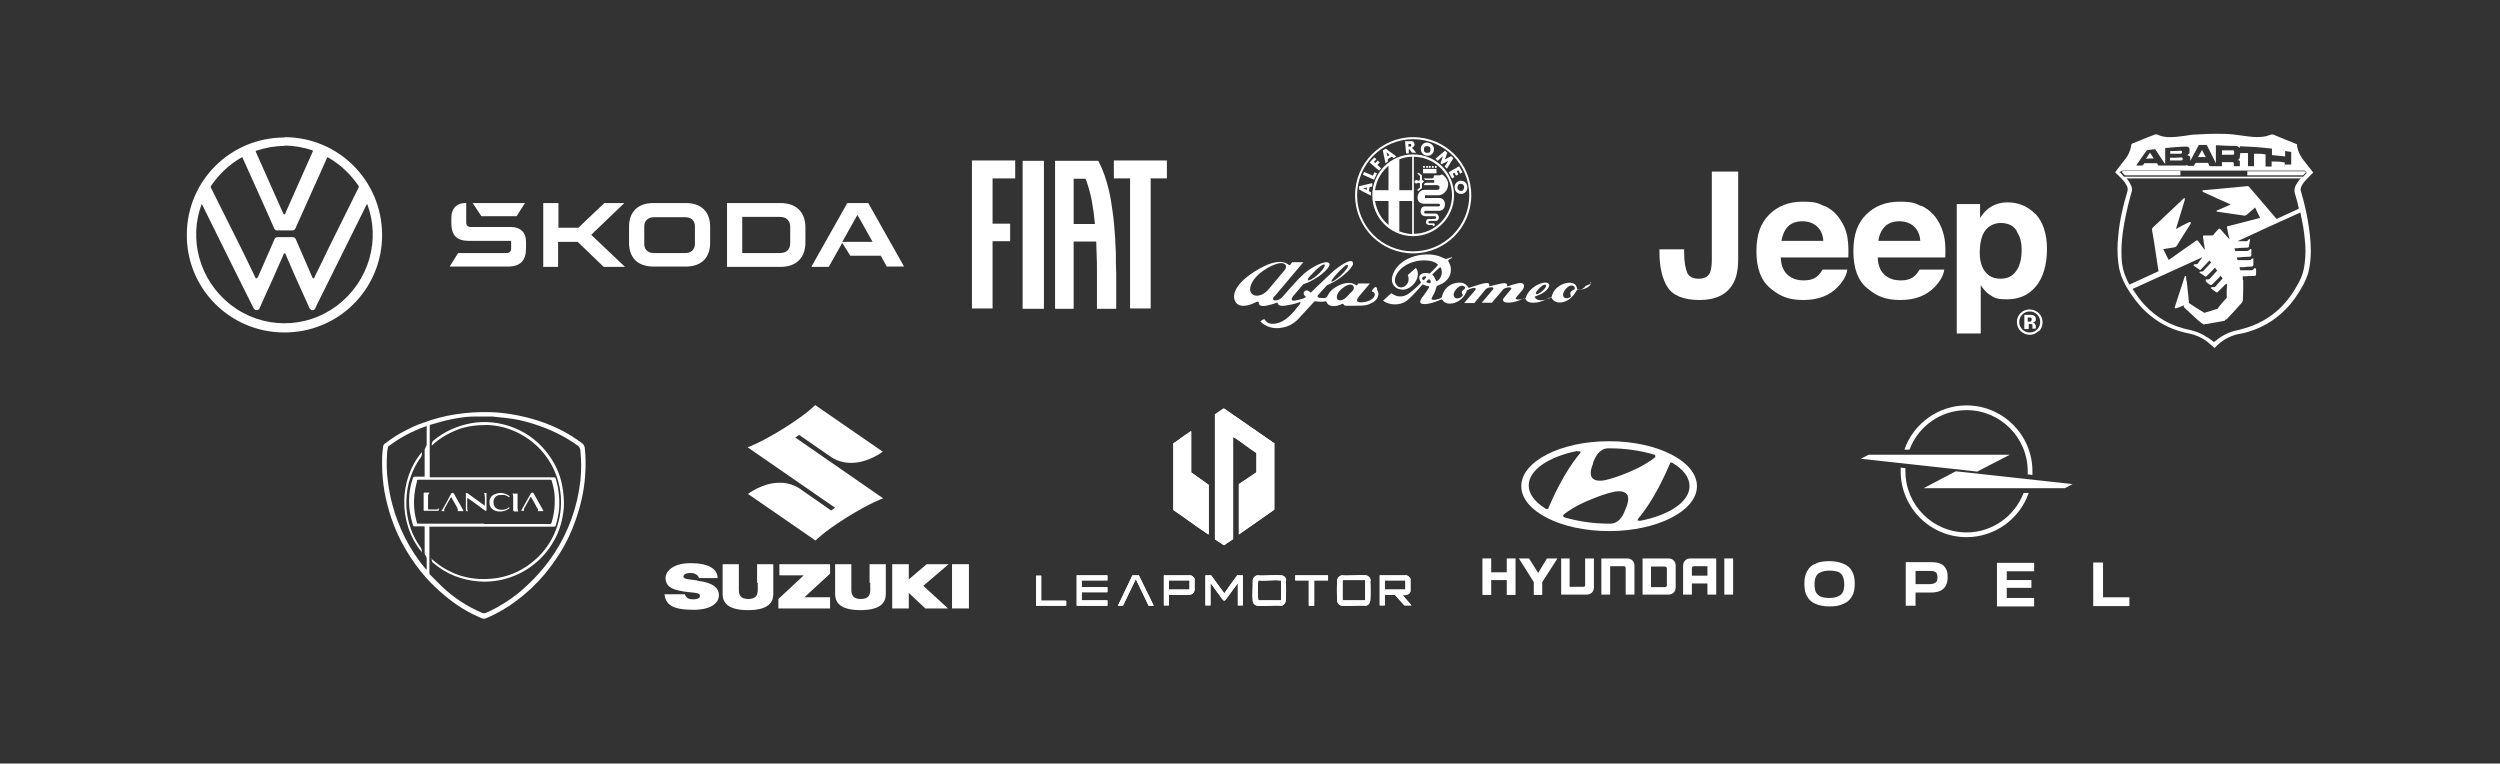 <svg xmlns="http://www.w3.org/2000/svg" xmlns:xlink="http://www.w3.org/1999/xlink" id="Calque_1" viewBox="0 0 740 226"><rect x="0" y="0" width="740" height="226" fill="#333333" stroke="none"/><defs><style>      .st0 {        fill: none;      }      .st1 {        fill-rule: evenodd;      }      .st1, .st2 {        fill: #fff;      }      .st3 {        clip-path: url(#clippath-1);      }      .st4 {        clip-path: url(#clippath-3);      }      .st5 {        clip-path: url(#clippath-2);      }      .st6 {        clip-path: url(#clippath);      }    </style><clipPath id="clippath"><rect class="st0" x="109.7" y="115.9" width="67" height="70.8"></rect></clipPath><clipPath id="clippath-1"><rect class="st0" x="109.7" y="115.9" width="67" height="70.8"></rect></clipPath><clipPath id="clippath-2"><rect class="st0" x="437.8" y="130" width="76.2" height="46.7"></rect></clipPath><clipPath id="clippath-3"><rect class="st0" x="437.8" y="130" width="76.2" height="46.7"></rect></clipPath></defs><g><path class="st2" d="M84.2,40.6c16,0,28.9,12.9,28.9,29,0,16-13,29-29.2,28.8-15.9-.1-28.8-13.1-28.6-29.1.1-15.9,13-28.6,28.9-28.6h0ZM106.2,55.3c0,0,0-.1,0-.2-2.4-3.5-5.4-6.4-9.1-8.5-.2-.1-.2,0-.3.1-1.3,2.9-2.5,5.7-3.8,8.5-1.9,4.2-3.7,8.3-5.6,12.5-.2.3-.4.5-.8.5h-4.6c-.4,0-.6-.2-.8-.5-.9-2-1.8-4.1-2.7-6.1-2.2-5-4.5-9.9-6.7-14.9,0-.1,0-.3-.3-.1-3.7,2.1-6.7,5-9.1,8.5,0,.1-.1.2,0,.4,2.2,4.3,4.3,8.7,6.5,13,2,4,4,8,5.9,12,.3.6.5,1.1.8,1.7,0,.1.1.2.3.2.2,0,.2-.1.3-.2s0-.2.2-.3c1.6-3.7,3.3-7.5,4.9-11.2.2-.3.4-.5.8-.5h4.6c.4,0,.6.2.8.5,1.3,3.1,2.7,6.1,4,9.2.3.8.7,1.6,1,2.3,0,.1.1.2.3.2s.2-.1.3-.2c0,0,0-.1,0-.2,1.3-2.7,2.7-5.4,4-8.2,3-6.1,6.1-12.3,9.1-18.4,0,0,0,0,0-.2h0ZM108.7,60.4c0,0-.1.2-.2.2-1.9,3.8-3.8,7.7-5.7,11.5-3,6-6,12.1-9,18.1-.2.4-.3.7-.5,1.1-.4.7-1.2.7-1.6,0,0,0-.1-.2-.2-.3-.6-1.3-1.1-2.6-1.7-3.8-1.8-3.9-3.5-7.8-5.2-11.8,0-.2-.1-.4-.4-.4-.2,0-.3.2-.3.4-2.1,4.8-4.2,9.5-6.4,14.3-.2.5-.4.9-.6,1.4-.2.4-.4.7-.9.7-.5,0-.8-.3-1-.7-1.8-3.6-3.6-7.2-5.4-10.8-3.3-6.6-6.5-13.2-9.8-19.8,0,0,0-.1-.1-.1-3.8,10-1,22.4,8.7,29.9,9.2,7.1,22,7.2,31.3.2,9.8-7.4,12.9-19.8,9-30.1h0ZM84.2,43.2c-2.8,0-5.6.5-8.3,1.4-.2,0-.2,0-.2.3,2.7,6.1,5.4,12.1,8.1,18.2,0,0,0,.2.2.2.1.2.3.2.4,0,.1-.1.2-.3.2-.5,2.7-6,5.3-12,8-18,0-.2,0-.3-.1-.3-2.7-.9-5.5-1.4-8.3-1.4Z"></path><path class="st2" d="M133.1,78.9l2.5-4h14.4c.8,0,1.3-.5,1.3-1.3v-2.3h-12.4c-3.7,0-5.3-1.6-5.3-5.3v-1.6c0-2.7,1.6-4.3,4.1-4.3h.3v5.8c0,.8.5,1.3,1.3,1.3h12c2.7,0,4.4,1.6,4.4,4.3v2.1c0,3.5-1.7,5.3-5.3,5.3h-17.4,0ZM219.7,74.9h11.2c1.9,0,3-1.1,3-2.9v-4.9c0-1.8-1.2-2.9-3-2.9h-11.2v10.7h0ZM215.2,78.9v-18.8h15.8c4.7,0,7.4,2.7,7.4,7.2v4.5c0,4.5-2.7,7.2-7.4,7.2,0,0-15.8,0-15.8,0ZM193.5,74.9h9.4c1.7,0,2.8-1.1,2.8-2.7v-5.2c0-1.7-1.1-2.7-2.8-2.7h-9.4c-1.7,0-2.8,1.1-2.8,2.7v5.2c0,1.7,1.1,2.7,2.8,2.7h0ZM203,78.9h-9.6c-4.6,0-7.2-2.6-7.2-7v-4.8c0-4.4,2.6-7,7.2-7h9.6c4.6,0,7.2,2.6,7.2,7v4.8c0,4.4-2.6,7-7.2,7ZM240.2,78.9l10.6-18.8h6.2l10.6,18.8h-5.1l-1.8-3.2h-9l-2.4-3.8-4,7.1h-5ZM249.3,71.6h9l-4.5-8-4.5,8h0ZM142.5,64l-2.6-3.9h15.5l-2.5,3.9h-10.4ZM160.8,78.9v-18.8h4.5v7.3h5.9l7.7-7.3h5.9l-9.8,9.4,10,9.5h-6.3l-7.7-7.4h-5.8v7.4h-4.5,0Z"></path><g><path class="st2" d="M287.6,47.5h12.9v5.3h-6.7v13.4h5.2v5.2h-5.2v19.9c0,0-.1,0-.2,0h-5.7c0,0-.1,0-.2,0v-43.8Z"></path><path class="st2" d="M317.8,91.4h-5.5v-43.8h12.6c.1,0,.2,0,.3.2,1.4,2.7,2.3,5.5,3,8.4.5,2,.8,4.1,1.1,6.2.4,2.7.6,5.5.8,8.2,0,1.6.2,3.1.2,4.7,0,1.9,0,3.8.1,5.7,0,1.5,0,2.9,0,4.4,0,1.9,0,3.9,0,5.8v.2h-5.7c0,0,0-.1,0-.2h0c0-2.2,0-4.4,0-6.6,0-1.5,0-2.9,0-4.4,0-1.7,0-3.4-.1-5.1,0-1.1-.1-2.3-.1-3.4,0-.1,0-.2-.2-.2h-6.4s0,0-.1,0v19.9h0ZM317.8,66.3h6.3c-.2-2.3-.5-4.5-.9-6.7-.4-2.2-1-4.4-1.8-6.5,0-.1-.1-.2-.3-.2h-3.3v13.4h0Z"></path><path class="st2" d="M334.6,52.8h-4.9v-5.3h15.7v5.3h-4.8v38.5h-6.1v-38.5h0Z"></path><path class="st2" d="M309,91.4h-6.3v-43.8h6.3v43.8Z"></path></g><g><path class="st2" d="M407.6,85.3c-.2-.3-.4-.4-.6-.3,0,0-.5.3-.9,1.1,0,.2,0,.1,0,.2,1.8.4.7,3-3.1,3.2-1.5,0-1.7-.5-.8-1.7l3.3-3.9h-3.4l-.5.6-.7-.4c-2.3-1.2-6.5.8-7.7,3l-.4.7c-.2.4-.8.5-1.7.4-.5,0-.8-.1-1.1-.3,0,0,0-.2,0-.4l2.8-3.1.7-.3c3.1-1.3,6.8-4.6,7-6,.1-1.7-2.4-.6-5.4,1.8-.8.7-1.8,1.6-2.3,2.1l-4.8,4.6s-.4-.3-.6-.4c-.9-.8-2.3.5-1,1.5.4.3-.3.4-.5.6,0,0-2.9,1-3.4.6-.3-.2-.2-.7.3-1.3l3-3.5.9-.3c1.5-.6,3.2-1.6,4.6-2.7,1.9-1.6,2.7-2.9,2-3.3-1.1-.8-5,1.2-7.3,3.2-1,.9-2.2,2.1-3.5,3.6l-3.1,3.5c-.7.8-2.7,1.2-2.6.3,0-.2.4-.7.9-1.2l8.1-9.6h-3.3l-.4.5c-.1.2-.4.5-.6.3-1.4-1.1-3.4-1.2-6.2-.1-2.1.8-10.4,5.2-10,9.8.3,2.7,3,3,5.9,1.6l.9-.4c.3-.1.5,0,.5.3,0,.9.8,1.2,2.6.8,1-.2,1.9-.5,2.7-.8.1,0,.3,0,.3.1.1.7.8.9,2,.8,1.4-.2,2.9-.5,4-.9.8-.3,1-.2.5.5l-1.8,2.2c-2.4,2.7-4.1,3.3-5.5,3.5-1.5.2-2.5-.2-3.1-1.3-.4,0-.8.2-1.2.7h0c1.6,1.5,3.5,2.1,5.7,1.9,1.5-.2,3.7-.7,5.6-2.8l4.5-4.9c.1-.2.3-.2.5-.2,1,.1,1.8.2,3,0,0,0,.2,0,.2.1.3.8.9,1.2,1.8,1.3,1,.1,2-.2,3-.7.2,0,.3.1.3.2.2.4.5.4,1,.4h1.6c2.3,0,3.7,0,4.5-.3,1.9-.6,3-1.6,3.2-2.9,0-.6,0-1.1-.4-1.5h0ZM398.7,78.4h0c1.1,0-.9,2.3-1.9,3.2-1.7,1.5-2.6,2-2.7,1.7-.2-.5,3.9-4.9,4.6-4.9h0ZM387.1,82.6h0c.2-.5,4.1-4.7,4.9-4.3.9.4-2.8,4.4-4.7,4.7,0,0-.2,0-.1-.3h0ZM370.1,85h0c.7-3.5,6.1-6.8,8.8-7.1,1.7-.2,2.2,1,1.4,2l-4.7,5.6c-2.6,3.2-6.1,2.3-5.5-.5h0ZM400,86.4h0l-1,1.1c-.6.7-1.4,1.3-2.1,1.4-.8,0-1.2-.2-1.2-.9-.1-2.1,4.3-5.1,5-3.1.2.6-.2,1-.7,1.6h0ZM470.9,84l-1.5.6c-.5.7-1.4,1.3-2.3,1.1-.6-.1,0-.3-.7-1.3-1.3-1.7-6.3-.3-7.1,3.4,0,.4-4,2.1-5,.2,0,0,0-.2,0-.2.2-.1.7-.3,1.5-.6,1.8-.8,3.1-2.3,2.7-3.1-.9-1.4-5.9.6-6.9,4.1-.1.4-3.8.9-2.8-.2l1.8-2.1c.8-1,.9-2.6-1.5-2-2.1.5-2.9,1-3,.8,0-.3.3-1.3-2.1-.7-1.9.4-3.1.8-3.2.7-.1-.3.7-1.5-2.5-.6-1.8.5-3.3,1.1-3.6,1.1-.9-1.4-2-1.8-3.9-1.4-2,.4-3.6,2-4,4.1,0,.5-3.6,1.5-3,.3.3-.7.7-1.2,1.1-2.3,0-.2.3-1.1.4-1.2,0,0,.4-.2.6-.3,1.4-.5,2.3-1.3,2.9-2.2.8-1.3.9-3,.2-4.3-.3-.7-.6-.8,0-1.1l.5-.3c.9-.5,0-.4-1.3.1-.3.2-.7-.2-1.1-.3-4.5-2.3-12.8-.6-14.8,4.9-1.3,3.7,2,5,3.9,4.4,2.9-1,4.4-4.4,2.9-6.3l-2.4,2.1s.2.4.2.7c.5,2.3-2.4,4.2-3.7,2-1.2-1.9,1.2-5.8,6.1-6.8,2.3-.5,5.2-.2,6.3,1,.2.2-.9,1.1-1.6,1.9-.1.1-.6.6-.9.8-.9-.5-3.8-.2-2.8,2l.3.6c.1.3-3.3,3.2-3.9,3.5-1.4.8-2.8.9-4.2.1l-.7-.4-2.4,2.2c1.7,1.3,4.7,1.6,6.9.1.7-.5,2.4-2.2,3.8-3.8.3-.3.8-1,1-1.1.2,0,.4.2.9.3.4.2,1,.2,1.1.3,0,.3-1.1,1.9-1.8,2.8-1.4,1.7-1.2,2.5.6,2.4.9,0,2.4-.4,4.1-1.1.6-.2.6-.3.7-.3.1,0,.4.4.7.7,1.4,1.3,5.1.4,6.5-2.6l.3-.7c.2-.3,3.8-1.7,2.2.2l-3,3.5h3l3.3-4c.6-.8,3-1,2.2,0l-3.3,3.9h3l3.3-3.9c.6-.7,3.1-1,2.3,0l-2,2.4c-1.2,1.4,1.1,2.2,5.1.6l.7-.3c.2,0,.5-.1.5,0,.5,1.3,2.1,1.4,4.1,1,.6-.2,1.9-.6,2.9-1.2.7-.4.7-.2.8,0,1.1,2.2,5,1.7,7-1.6.4-.6.5-.8.5-.8,1.7,0,2.8-.5,3.2-.8.5-.3.9-.8,1-1.4,0-.1-.2,0-.3,0h0ZM457.6,84.4h0c.5.7-2.7,3.4-3,2.5-.2-.5,2.4-3.3,3-2.5h0ZM426.3,79.1h0c.5.2.9,2.4-.4,3.7-.3.3-.6.5-.8.4,0,0-.2-.6-.5-1.1-.2-.4-.5-.7-.7-.8,0,0,2.2-2.2,2.4-2.2h0ZM421.3,82.9h0c-.1,0-.2-.2-.3-.3-.3-.8,1.1-1,1.2-.6,0,.1-.7,1-.9.9h0ZM423.1,83.8h0c-.3,0-.9-.2-.9-.3,0-.1.2-.4.4-.6.1-.1.3-.3.5-.2.3,0,.7,1.1,0,1.2h0ZM433.7,85.4h0l-.4.3c-.4.3-.6.6-.6.8,0,.2,0,.4.2.6.6.6-2.1,2.2-2.6.4-.3-1.3,2-3.7,3.1-2.7.3.2.3.4.2.6h0ZM466.2,85.5h0c-.5.4-1.3.6-1.4,1.3,0,.2,0,.3.1.5v.2c.5.5-1.9,1.5-2.2,0-.3-1.2,1.8-3.7,3.1-2.8.1,0,.2.2.3.3,0,.2,0,.3,0,.4h0Z"></path><path class="st1" d="M418.3,75c9.5,0,17.2-7.7,17.2-17.2s-7.7-17.2-17.2-17.2-17.2,7.7-17.2,17.2,7.7,17.2,17.2,17.2h0ZM418.3,74.4c9.1,0,16.6-7.4,16.6-16.6s-7.4-16.6-16.6-16.6-16.6,7.4-16.6,16.6,7.4,16.6,16.6,16.6h0Z"></path><path class="st1" d="M418.3,69.9c6.6,0,12.1-5.4,12.1-12.1s-5.4-12.1-12.1-12.1-12.1,5.4-12.1,12.1,5.4,12.1,12.1,12.1h0ZM418.5,69.2c6.2,0,11.3-5.2,11.3-11.4s-5-11.3-11.3-11.4v22.8h0ZM418,46.4c-1.4,0-2.8.3-3.8.8v9.1h3.8v-9.9h0ZM418,59.5h-3.8v9c1.2.4,2.3.7,3.8.8v-9.8h0ZM411,49.1c-1.9,1.5-3.6,4.2-4,7.2h4v-7.2s0,0,0,0ZM407,59.5c.6,3.1,1.8,5.2,4,7.1v-7.1h-4Z"></path><path class="st1" d="M421,53.4c-.1,0-.1-.3-.1-.5,0-.3,0-.6,0-.9,0,0,0-.1-.1-.2-.3-.2-.5-.4-.8-.6-.3-.3-.5.2-.4.3.2.2.7.5.7.6,0,.2,0,.7,0,1.1,0,.2-.4.3-.6.3-.1,0-.1-.1-.3-.2-.9-.1-1,1.1,0,1,.1,0,.2-.1.3-.2.3,0,.6,0,.6.3,0,.4,0,.9,0,1.1,0,.1-.5.4-.7.6-.2.2.1.6.4.3.3-.2.5-.4.8-.6,0,0,.1-.1.1-.2,0-.3,0-.6,0-.9s0-.3.1-.5c.2-.1.4-.4.5-.5,0,0-.4-.4-.5-.5h0Z"></path><path class="st1" d="M421.4,52.8c.9,0,1.5,0,2.4,0,.3,0,.7-.2.6-.5,0-.3,0-.4.3-.4.4,0,.9,0,1.3,0s.5-.1.6-.2c.1-.1.3,0,.4,0,1.6,1.2,1.9,2.6,1.5,3.8-.4,1.5-1.8,2.3-2.7,2.3h-4c0,.3,0,.5,0,.8h4.1c1,0,1.8.6,1.8,1.9,0,1.3-.9,1.9-1.8,1.9-1.3,0-2.7,0-4,0-.4,0-.5.8,0,.8,1,0,2,0,3,0,.5,0,1,.5,1,1.2,0,.5-.3,1-1,1h-1.8c-.4,0-.4.7,0,.7s.8,0,1.2,0c.4,0,.5.4.3.7-.1.2-.4.2-.5,0,0-.2-.1-.2-.2-.2h-.8c-.6,0-1-.3-1-.8,0-.6.3-1,.8-1h1.5c.4,0,.7-.1.7-.4,0-.3-.2-.4-.5-.4-.9,0-1.7,0-2.6,0-.9,0-1.5-.5-1.5-1.4,0-.9.5-1.5,1.2-1.5,1.4,0,2.7,0,4.1,0,.6,0,.6-.8,0-.8-1.4,0-2.9,0-4.3,0s-1.9-.9-1.9-1.8c0-1.2.8-2.3,2-2.3s2.5,0,3.8,0c.4,0,.8-.2.7-.8,0-.4-.4-.6-.8-.6h-3.8c0-.5.4-.7.8-.7h2c.4,0,.3-.8,0-.8h-2.2c-.4,0-.6-.3-.6-.7h0Z"></path><path class="st1" d="M425,49.7c.2,0,.3-.1.3-.3s-.1-.3-.3-.3-.3.1-.3.3.1.3.3.3h0ZM424.1,49.7c.2,0,.3-.1.3-.3s-.1-.3-.3-.3-.3.1-.3.3.1.3.3.3h0ZM423.2,49.7c.2,0,.3-.1.3-.3s-.1-.3-.3-.3-.3.1-.3.3.1.3.3.3h0ZM422.4,49.7c.2,0,.3-.1.3-.3s-.1-.3-.3-.3-.3.1-.3.3.1.3.3.3h0ZM421.5,49.7c.2,0,.3-.1.3-.3s-.1-.3-.3-.3-.3.1-.3.3.1.3.3.3h0Z"></path><path class="st1" d="M425.2,51.3h-4v-1.3h4v1.3h0Z"></path><path class="st2" d="M405.4,55.3l-.2,1.3.6.3v1c-.1,0-3.5-1.8-3.5-1.8v-1c.1,0,3.9-.9,3.9-.9v1c-.1,0-.8.2-.8.2h0ZM404.7,55.5l-1.2.2,1.1.5v-.8h.1Z"></path><polygon class="st2" points="403.8 50.9 406.4 52 406.8 51 407.6 51.3 406.7 53.2 403.4 51.7 403.8 50.9 403.8 50.9"></polygon><polygon class="st2" points="407.4 47.1 406.7 47.9 407.1 48.3 407.8 47.5 408.4 48.1 407.7 48.8 408.8 49.8 408.2 50.5 405.4 48.1 406.8 46.6 407.4 47.1 407.4 47.1"></polygon><path class="st2" d="M411.9,46.4l-1.1.7v.7c.1,0-.7.5-.7.5l-.8-3.8.9-.5,3.1,2.3-.8.5-.5-.4h0ZM411.3,45.9l-.9-.8.3,1.2.6-.4h0Z"></path><path class="st2" d="M418,43.8l1.2,1.4h-1.2c0,0-1-1.2-1-1.2v1.4c.1,0-.8,0-.8,0l-.3-3.6h1.5c.4-.1.6,0,.9.1.2.2.4.5.4.8,0,.2,0,.5-.2.6-.1.2-.3.3-.5.4h0ZM417,43.4h.1s0,0,.1,0c.1,0,.3,0,.4-.1.1,0,.2-.2.1-.4,0-.2,0-.3-.2-.3-.1,0-.2,0-.4,0h-.2v.9h0,0Z"></path><path class="st2" d="M420.6,43.6c.1-.5.5-.9.9-1.2.5-.2,1-.3,1.5-.1s1,.5,1.2.9c.3.5.3,1,.2,1.5-.1.5-.5.9-.9,1.2-.5.2-1,.3-1.5.1-.5-.1-1-.5-1.2-.9s-.3-.9-.2-1.5h0ZM421.5,43.9c0,.3,0,.5,0,.8.1.2.3.4.6.5s.5,0,.8,0,.4-.3.5-.6c0-.3,0-.5,0-.8-.1-.2-.3-.4-.6-.5s-.5,0-.8,0-.4.3-.5.6h0Z"></path><polygon class="st2" points="424.9 47 427.7 44.6 428.4 45.2 427.7 47.2 429.5 46.2 430.2 46.8 428.3 49.9 427.6 49.3 428.7 47.6 426.7 48.6 426.4 48.3 427.1 46.2 425.6 47.6 424.9 47 424.9 47"></polygon><polygon class="st2" points="432.2 51.4 431.7 50.4 431.2 50.7 431.7 51.6 431 52 430.5 51.1 430 51.4 430.5 52.4 429.8 52.8 428.8 51 431.9 49.2 432.9 51 432.2 51.4 432.2 51.4"></polygon><path class="st2" d="M432,53.5c.5,0,1,0,1.5.3.4.3.7.7.8,1.3.1.6,0,1.1-.3,1.5s-.7.7-1.2.8c-.5,0-1,0-1.4-.3-.4-.3-.7-.7-.8-1.3-.1-.6,0-1.1.3-1.5.3-.4.7-.7,1.2-.8h0ZM432.2,54.4c-.3,0-.5.2-.6.4s-.2.5-.2.8.2.5.4.7.5.2.8.2c.3,0,.5-.2.6-.4s.2-.5.2-.8-.2-.5-.4-.7-.5-.2-.8-.2h0Z"></path></g><g><g><path class="st2" d="M498.5,73.7v.9c0,2.9.4,4.9.9,6.1.5,1.2,1.7,1.8,3.4,1.8s2.9-.6,3.4-1.9c.3-.8.5-2,.5-3.8v-26h7.8v25.8c0,3.2-.5,5.7-1.6,7.5-1.8,3.1-5.1,4.7-9.8,4.7s-7.9-1.3-9.5-3.8c-1.6-2.5-2.4-6-2.4-10.3v-.9h7.3,0Z"></path><path class="st2" d="M540,60.9c1.9.9,3.5,2.2,4.7,4.1,1.1,1.6,1.9,3.5,2.2,5.7.2,1.3.3,3.1.2,5.5h-20c.1,2.8,1.1,4.7,2.9,5.8,1.1.7,2.4,1,4,1s3-.4,4-1.3c.6-.5,1-1.1,1.5-1.9h7.3c-.2,1.6-1.1,3.3-2.7,5-2.5,2.7-5.9,4-10.3,4s-6.9-1.1-9.7-3.4-4.2-5.9-4.2-11,1.3-8.4,3.8-10.9c2.5-2.5,5.8-3.8,9.8-3.8s4.5.4,6.5,1.3h0ZM529.2,67.1c-1,1-1.6,2.5-1.9,4.2h12.4c-.1-1.9-.8-3.3-1.9-4.3s-2.6-1.5-4.3-1.5-3.3.5-4.3,1.6h0Z"></path><path class="st2" d="M568.7,60.9c1.9.9,3.5,2.2,4.7,4.1,1.1,1.6,1.8,3.5,2.2,5.7.2,1.3.3,3.1.2,5.5h-20c.1,2.8,1.1,4.7,2.9,5.8,1.1.7,2.4,1,4,1s3-.4,4-1.3c.6-.5,1-1.1,1.5-1.9h7.3c-.2,1.6-1.1,3.3-2.7,5-2.5,2.7-5.9,4-10.3,4s-6.9-1.1-9.7-3.4c-2.8-2.2-4.2-5.9-4.2-11s1.3-8.4,3.8-10.9c2.5-2.5,5.8-3.8,9.8-3.8s4.5.4,6.5,1.3h0ZM557.9,67.1c-1,1-1.7,2.5-1.9,4.2h12.4c-.1-1.9-.8-3.3-1.9-4.3s-2.6-1.5-4.3-1.5-3.3.5-4.3,1.6h0Z"></path><path class="st2" d="M602.5,63.3c2.2,2.4,3.4,5.8,3.4,10.4s-1.1,8.5-3.3,11.1-5,3.8-8.5,3.8-4-.6-5.5-1.6c-.8-.6-1.6-1.5-2.3-2.6v14.3h-7.1v-38.3h6.9v4.1c.8-1.2,1.6-2.1,2.5-2.8,1.6-1.2,3.5-1.8,5.7-1.8,3.2,0,6,1.2,8.2,3.5h0ZM597,68.4c-1-1.6-2.6-2.4-4.8-2.4s-4.4,1.2-5.4,3.7c-.5,1.3-.8,3-.8,5,0,3.2.9,5.4,2.6,6.7,1,.8,2.2,1.1,3.6,1.1,2,0,3.6-.8,4.6-2.3,1.1-1.5,1.6-3.6,1.6-6.2s-.5-4-1.5-5.6h0Z"></path></g><path class="st2" d="M603.4,98c-.7.7-1.6,1.1-2.6,1.1s-2-.4-2.7-1.1-1.1-1.6-1.1-2.7.4-2,1.2-2.7c.7-.7,1.6-1,2.6-1s1.9.4,2.7,1.1c.7.7,1.1,1.6,1.1,2.7s-.4,2-1.1,2.7h0ZM598.6,93.1c-.6.6-.9,1.3-.9,2.2s.3,1.6.9,2.2,1.3.9,2.2.9,1.6-.3,2.2-.9c.6-.6.9-1.4.9-2.2s-.3-1.6-.9-2.2c-.6-.6-1.3-.9-2.2-.9s-1.6.3-2.2.9h0ZM599.2,97.4v-4.2h2c.3,0,.6,0,.8.2.4.2.6.5.6,1s0,.6-.3.8c-.2.2-.4.2-.7.3.3,0,.5.1.6.2.2.2.4.5.4.9v.4h0c0,.2,0,.2,0,.2h0c0,.1-1,.1-1,.1,0-.1,0-.3,0-.6s0-.4,0-.5c0-.2-.2-.2-.3-.3,0,0-.2,0-.4,0h-.2s-.2,0-.2,0v1.5h-1.1ZM601.1,94c-.2,0-.4,0-.6,0h-.3v1.2h.4c.3,0,.5,0,.6-.2.1,0,.2-.3.2-.5s-.1-.4-.3-.5h0Z"></path></g><g><path class="st2" d="M655.4,102.9c-.7-.6-1.4-1.2-2.1-1.8-1.6-1.2-3.4-2-5.4-2.4-4.2-.8-8-2.5-11.3-5.2-2.4-1.9-4.3-4.2-6-6.7-.8-1.2-1.5-2.4-2.1-3.7-.8-1.7-1.3-3.5-1.5-5.4-.3-2.6-.3-5.3,0-7.9.4-4.5,1.4-8.8,2.7-13.1.2-.7.1-1.2-.2-1.8-.4-.7-.8-1.3-1.3-1.8-.6-.6-1.2-1.2-1.8-1.8-.1-.1-.2-.2-.3-.3,0,0,.1-.2.2-.3.9-1.2,1.8-2.4,2.7-3.5.9-1.1,1.5-2.4,1.8-3.8,0,0,0-.2,0-.2,0-.5.2-.7.6-.8,2.2-.9,4.3-1.8,6.5-2.6.2,0,.4,0,.6,0,1.2.6,2.5.8,3.7.8,1.5,0,3-.2,4.5-.4,1.2-.2,2.4-.4,3.7-.4,1.7-.1,3.5-.2,5.2-.2,1.8,0,3.6,0,5.5.2,1.5.2,3,.4,4.5.6,1.7.2,3.5.3,5.2-.1.5-.1,1.1-.4,1.6-.5.2,0,.3,0,.4,0,2.3,1,4.7,1.9,7.1,2.9,0,0,0,0,0,0,0,.3,0,.6.1.9.3,1.3.8,2.4,1.6,3.5,1,1.2,1.9,2.5,2.9,3.7,0,.1.2.2.2.3-.5.5-1,.9-1.4,1.4-.7.7-1.3,1.3-1.8,2.1-.1.2-.2.4-.3.6-.2.5-.3,1-.1,1.5.8,2.8,1.5,5.6,2,8.5.5,3,.9,6,.9,9,0,2.1-.2,4.2-.7,6.3-.4,1.5-1,2.8-1.7,4.1-1.4,2.5-3,4.9-5,6.9-3.5,3.6-7.7,5.9-12.5,7.1-.5.1-1,.2-1.6.3-2.7.6-4.9,1.9-6.8,3.9,0,0-.2.2-.2.2h0ZM655.7,79.2c-.1.1-.2.2-.3.3-.7.7-1.5,1.5-2.2,2.2-.2.2-.3.2-.5.1-.5-.3-1-.7-1.5-1-.2-.2-.2-.3,0-.4.2,0,.4,0,.5,0,.2,0,.4-.1.6-.3.4-.5.8-.9,1.2-1.3.3-.4.7-.7,1-1.1-.2-.2-.3-.4-.5-.6-.1.1-.2.2-.3.3-.7.8-1.5,1.5-2.2,2.3-.2.3-.3.3-.6,0-.3-.2-.7-.4-1-.7-.2,0-.3-.2-.5-.3,0,0-.2-.2-.1-.3,0,0,.2-.1.3-.2.2,0,.3,0,.5,0,.2,0,.4,0,.5-.3.4-.6.8-1.1,1.2-1.6,0,0,0-.2.2-.2,0,0,0,0,0,0-6.9,3.1-13.8,6.3-20.7,9.4,0,.2.1.3.2.4.6.9,1.2,1.8,1.8,2.6,3.4,4.3,7.7,7.3,13,8.7.9.3,1.9.4,2.8.7,2.2.6,4.1,1.7,5.9,3.1,0,0,.2.2.3.3.2-.2.3-.3.5-.4,1.8-1.5,3.9-2.6,6.2-3.1.5-.1,1.1-.2,1.6-.4,4.3-1.1,8-3.1,11.2-6.1,2.3-2.2,4.1-4.8,5.6-7.6,1-1.8,1.6-3.8,1.8-5.8.3-2.4.3-4.8,0-7.2-.2-2.3-.6-4.6-1.1-6.8,0-.3-.1-.6-.2-1-6.2,2.8-12.4,5.6-18.6,8.5.1,0,.2,0,.2,0,.8,0,1.6,0,2.5,0,.1,0,.2,0,.3-.2.1,0,.2-.2.3-.3,0,0,.2-.2.3-.1s.2.2.1.3h0c-.1.6-.2,1.1-.3,1.7,0,.4-.1.4-.5.5-1.1,0-2.3.1-3.4.2-.1,0-.3,0-.4,0,0,.3.2.5.2.8,1.1,0,2.1,0,3.1,0,.5,0,.9,0,1.2-.4.1-.1.3-.3.5-.2,0,0,0,0,0,0,0,.6,0,1.2,0,1.8,0,.4-.2.4-.6.5-1.1,0-2.2.1-3.2.2-.2,0-.3,0-.5,0,0,.3.2.5.2.8h.4c1,0,2,0,3,0s.4,0,.6-.2c.1-.1.3-.2.4-.3,0,0,.2,0,.3,0,0,.7,0,1.3,0,1.9,0,.4-.2.4-.5.5-.9,0-1.8.1-2.6.2-.3,0-.7,0-1,0,0,.3.2.6.2.9h.5c.9,0,1.8,0,2.7,0,.3,0,.6,0,.8-.4,0,0,.1-.2.2-.2,0,0,.2-.1.3,0,0,0,.2.2.2.3,0,.5,0,1,0,1.4,0,.5-.2.6-.7.6-1,0-2,0-2.9.1-.1,0-.3,0-.4,0,0,.3.2.6,0,.9.2.1.2.3.2.5,0,1.8,0,3.7-.1,5.5,0,.3-.1.7-.4,1-1.4,1.6-2.8,3.1-4.3,4.7-.2.2-.3.3-.6.2,0,.3,0,.4-.4.4-1.7.3-3.3.6-5,.9-.2,0-.4,0-.6,0,0,.2-.2.2-.3.1-.1,0-.3-.1-.4-.2-.5-.4-1-.7-1.4-1.1-1.3-1.2-2.6-2.4-3.9-3.6,0,0-.2-.2-.2-.3,0-.1,0-.2.1-.4-.1,0-.2,0-.3.1-.6.2-1.2.5-1.9.7-.2,0-.3.2-.5,0-.2-.2,0-.3,0-.5.9-2.9,1.9-5.7,2.8-8.6,0,0,0-.2.1-.3,0-.2.3-.1.4,0,0,0,0,.2,0,.2,0,.5,0,.9.2,1.4.2,1.9.4,3.8.6,5.8,0,.2,0,.3,0,.5,1.5,1,3.1,2,4.6,2.9,1.3-.4,2.6-.8,3.9-1.2.1-.3,2.3-2.9,2.7-3.2,0-.2,0-.5,0-.7,0-1,0-2.1.1-3.1,0-.2,0-.3-.2-.4,0,0-.2.2-.3.2-.7.7-1.4,1.4-2.1,2.1,0,0-.1.1-.2.2-.1.1-.2.1-.4,0-.5-.3-1-.7-1.4-1,0,0-.2-.2-.2-.3,0,0,.2-.2.3-.2.2,0,.4,0,.6,0s.3,0,.5-.2c.5-.6,1-1.2,1.5-1.7.2-.2.4-.5.6-.7-.2-.2-.3-.5-.6-.8-.1.2-.2.3-.3.4-.7.7-1.5,1.5-2.2,2.2-.2.2-.4.2-.6.1-.5-.3-1-.6-1.3-1.1,0,0,0,0,0-.1-.1-.2,0-.4.2-.4.2,0,.3,0,.5,0,.2,0,.4,0,.5-.2.7-.7,1.3-1.5,2-2.2,0,0,.1-.2.2-.2-.2-.2-.3-.4-.5-.6h0ZM681.1,52.8c-.4,0-51.2,0-51.6,0,0,.1.2.2.2.3.5.6.9,1.3,1.2,2,.2.6.3,1.3,0,1.9-.3,1.2-.7,2.5-1,3.8-.8,3.4-1.5,6.8-1.8,10.2-.2,2.3-.2,4.6,0,6.8.3,2.3,1,4.4,2.2,6.4,0,0,0,0,.1,0,2.8-1.3,5.7-2.6,8.5-3.9v-.2c-.3-1.7-.5-3.4-.8-5.2-.3-2.3-.7-4.6-1.1-6.8,0-.3,0-.5.2-.7,3-2.8,6-5.7,9-8.5,0,0,.2-.2.2-.2,0,0,.2-.2.3,0,0,0,0,.2,0,.3,0,.2,0,.3-.1.5-.8,2.6-1.6,5.2-2.4,7.9,0,.1,0,.2-.1.4.2-.1.4-.2.5-.3,1.1-.6,2.2-1.2,3.3-1.7.2,0,.3-.2.5,0s0,.3,0,.5c-1.4,2.2-2.8,4.3-4.1,6.5-.2.2-.3.3-.6.4-1,.2-2.1.3-3.1.5,0,0-.1,0-.3,0,.5,1.1,1.1,2.1,1.6,3.2.2,0,.3-.2.4-.2,2.5-1.8,5.1-3.6,7.7-5.4.4-.3.4-.2.7.1.6.8,1.1,1.5,1.7,2.3,0,0,.1.1.2.3,0-.2,0-.3,0-.4-.2-1.1-.3-2.3-.5-3.4,0-.4,0-.5.4-.5.6,0,1.3,0,1.9,0,.7,0,.7,0,1.1-.6.3-.4.7-.8,1.1-1.2.3-.3.4-.3.7,0,.8.9,1.6,1.8,2.4,2.7,0,0,.2.2.2.3,0,0,0,0,0,0,0,0,0,0,0-.2-.2-.7-.3-1.4-.5-2.2,0-.4-.2-.8-.2-1.2,0-.3,0-.3.3-.4,0,0,.1,0,.2,0,3-.8,6-1.5,8.9-2.3.1,0,.3,0,.4-.1-.5-1.1-1-2.1-1.5-3.1-.1.1-.2.2-.3.3-.7.6-1.5,1.3-2.2,1.9-.3.2-.5.3-.9.2-.7-.1-1.3-.2-2-.3-1.8-.3-3.7-.5-5.5-.8-.2,0-.4,0-.5-.2,0-.2.2-.3.4-.3,1.1-.5,2.3-1,3.4-1.5.1,0,.2-.1.4-.2-.2,0-.3-.2-.5-.2-2.5-1.1-5-2.2-7.5-3.4-.1,0-.2,0-.3-.2,0,0-.1-.2-.1-.2,0,0,0-.1.2-.2,0,0,.1,0,.2,0,1.1-.1,2.3-.2,3.4-.3,1.8-.2,3.5-.3,5.3-.5,1.4-.1,2.8-.3,4.2-.4.2,0,.4,0,.5.2,0,0,.1.1.2.2,2.6,3,5.1,6,7.7,9,0,.1.2.2.3.3,2.2-1,4.3-2,6.5-3,0-.2,0-.3,0-.4-.3-1.4-.7-2.7-1.1-4.1-.2-.7-.2-1.4.1-2.1.3-.7.7-1.3,1.1-1.8,0,0,.2-.2.2-.3h0ZM676.4,48.7c.5,0,1.5,0,1.8,0v-3.7c-.6-.1-1.1-.2-1.8-.3v1.6c-1.3-.1-2.6-.3-3.9-.4v-1.9c-3.2-.4-6.3-.6-9.5-.7,0,.2,0,.3,0,.5-.6-.5-.7-.6-1.5-.6-1.7,0-3.5-.1-5.2-.2h-.4v4.9c0,.1,0,.2,0,.4h0c-.9-1.8-1.8-3.6-2.7-5.4-.7,0-1.4,0-2,0-.3,0-.4,0-.5.3-.7,1.4-1.5,2.7-2.2,4.1,0,0-.1.2-.2.3,0-.3,0-.5,0-.8,0-.5-.2-.7-.7-.8,0,0-.2,0-.3,0,.2,0,.2-.1.3-.2.3-.2.5-.4.5-.7,0-.3,0-.7,0-1,0-.4-.4-.7-.8-.7-.3,0-.6,0-.9,0-1.8.1-3.5.2-5.3.4,0,0-.1,0-.2,0,0,1.6,0,3.2,0,4.7-.1-.1-.2-.2-.3-.3-.8-1.3-1.7-2.5-2.5-3.8-.1-.2-.2-.3-.5-.2-.6,0-1.2.2-1.8.2-.2,0-.3.1-.5.3-.9,1.3-1.9,2.6-2.8,4,0,0,0,.2-.2.3.5,0,.9,0,1.3,0,.5,0,.8,0,1-.5,0-.2.2-.2.4-.2h3.2c.2,0,.3,0,.4.2,0,.2.2.4.3.5,0,0,.2,0,.2,0h7.6c.3,0,.5,0,.7-.2,0,0,0,0,.1,0,0,0,0,.2,0,.3h1.7c.1,0,.2,0,.3-.2.1-.2.3-.5.4-.7h3.7c.1.2.2.4.3.7,0,.2.2.3.5.3,1,0,2,0,3,0,0,0,.2,0,.3,0,0-.4,0-.9,0-1.2h2.8c0,0,.2,0,.3,0,.3,0,.4.2.4.5v.7h1.8c0-.5,0-.9,0-1.3,0-.3-.2-.5-.5-.5-.1,0-.2,0-.4,0,0,0,0,0,.1,0,.5-.1.7-.4.8-.9,0-.3,0-.6.1-.9,0-.1,0-.2,0-.3.8,0,2,0,2.3,0v2.6c0,.4,0,.9,0,1.3h1.8v-2.5c0-.4,0-.8,0-1.2,1.2,0,2.3,0,3.4.2v2.4c0,.4,0,.8,0,1.2h1.8v-1.5c1.3,0,2.6,0,3.9.3v1.3h0ZM627.6,51.1c.3.3.6.6.8.9.2.3.5.4.8.3h51.8c.1,0,.3,0,.4,0,0,0,.2,0,.3,0,.3-.3.7-.7,1-1,0,0,0-.2,0-.3-.2-.3-.3-.6-.8-.5,0,0,0,0-.2,0h-53.2c-.5,0-.8.2-1.1.6-.4.6,0,0,0,.1h0Z"></path><path class="st2" d="M657.7,46v-1.5c0,0,.2,0,.3,0,.8,0,1.7,0,2.6,0,.1,0,.3,0,.4,0,.1,0,.3.1.3.2,0,.3,0,.6,0,.9,0,0-.1.1-.2.2,0,0-.2,0-.2,0h-3.1Z"></path><path class="st2" d="M642.3,47.5v-.8c0,0,.1,0,.2,0,1,0,1.9,0,2.9-.1,0,0,.2,0,.3,0,.3,0,.4.2.4.4,0,.2-.2.5-.4.5,0,0-.2,0-.2,0h-2.9c0,0-.2,0-.3,0Z"></path><path class="st2" d="M642.4,45.4v-.7c.2,0,.3,0,.4,0,.9,0,1.8,0,2.6-.1h0c.3,0,.5.1.5.4,0,.3-.2.5-.5.5-.6,0-1.2,0-1.8,0-.4,0-.8,0-1.2,0,0,0,0,0-.2,0h0Z"></path><path class="st2" d="M650.6,46.5c.4-.7.8-1.4,1.2-2.1.4.8.7,1.4,1.1,2.1h-2.3Z"></path><path class="st2" d="M637.4,46.9c-.8,0-1.5,0-2.2.1.4-.6.8-1.2,1.2-1.8.4.6.7,1.1,1.1,1.7Z"></path><path class="st2" d="M665.2,50.7h16.8c.2,0,.5,0,.6.3-.3.3-.6.6-.9.9,0,0-.1,0-.2,0-.1,0-.3,0-.4,0h-15.9c0-.4,0-.8,0-1.3h0Z"></path><path class="st2" d="M645.4,50.7v1.2c-.1,0-.2,0-.3,0h-15.8c-.2,0-.4,0-.5-.2-.2-.2-.5-.5-.7-.7,0-.3.3-.4.5-.4h16.5c0,0,.2,0,.3,0h0Z"></path></g></g><g><g class="st6"><g class="st3"><g><path class="st2" d="M113.1,137c0-1,0-2.8.3-4.7,0-.5.3-.9.7-1.1,1.8-1.4,3.8-2.7,5.8-3.7,1.7-.9,3.4-1.7,5.2-2.3,3.2-1.2,6.6-2.1,10-2.6,3.3-.5,6.7-.7,10.1-.6,3.7.1,7.3.7,10.9,1.6,4.7,1.2,9.2,3,13.3,5.6,1,.6,1.9,1.3,2.9,2,.5.4.7.8.8,1.4.3,2.7.3,5.4.1,8.2-.3,4.5-1.3,8.8-2.8,13.1-1.2,3.5-2.8,6.9-4.8,10-1.3,2.1-2.8,4.1-4.4,6.1-2.5,2.9-5.2,5.5-8.3,7.8-2.8,2.1-5.7,3.8-9,5.2-.5.2-.9.2-1.3,0-4.2-1.7-7.9-4.1-11.3-7-5.2-4.3-9.2-9.5-12.4-15.5-2.5-4.7-4.1-9.7-5.1-15-.4-2.5-.7-5-.7-8.4M127.1,155.9v13.6c0,.3,0,.5.3.7,1.2,1.2,2.3,2.3,3.5,3.5,3.5,3.3,7.5,5.9,12,7.8.2,0,.5,0,.7,0,.5-.2.9-.4,1.4-.6,3-1.5,5.8-3.2,8.4-5.3,4.2-3.5,7.8-7.4,10.8-12,4.2-6.5,6.7-13.6,7.6-21.3.3-3,.3-5.9,0-8.9,0-.6-.3-1.1-.8-1.5-4-2.9-8.3-4.9-13-6.4-2.7-.9-5.5-1.5-8.4-1.8-1.3-.1-2.6-.3-3.8-.4-1.9,0-3.8,0-5.7,0-2.2,0-4.3.4-6.5.8-2,.4-4.1,1-6.1,1.6-.2,0-.3.2-.3.5v14.7c0,.3,0,.4.4.4h36.3c.3,0,.5,0,.6.4.3,1.2.7,2.4.8,3.6.3,1.8.3,3.6.2,5.4-.2,1.6-.5,3.2-1,4.8,0,.3-.3.4-.6.4-.3,0-.7,0-1,0h-35.7M143.2,155.1h19.4c.5,0,.5,0,.7-.5.7-2.3,1-4.7.9-7.2,0-1.7-.4-3.4-.9-5.1,0-.2-.2-.3-.4-.3-.2,0-.4,0-.7,0h-38.4c-.2,0-.3,0-.4.3,0,0,0,.2,0,.3-.7,2.5-1,5.1-.8,7.7.1,1.5.4,3,.8,4.4,0,.2.1.3.4.3h19.5M126.2,126.2c-.1,0-.2,0-.2,0-4,1.4-7.7,3.4-11,5.9-.1,0-.2.3-.2.4,0,.4-.2.9-.2,1.3-.2,2.9-.2,5.7.2,8.6.3,2.3.7,4.6,1.3,6.8.9,3.5,2.2,6.8,3.8,10,1.7,3.3,3.7,6.4,6.1,9.2,0,0,.1.2.2.2,0,0,.1-.1.1-.2,0-1,0-2,0-3,0-.4-.2-.8-.4-1.1-.2-.2-.2-.5-.2-.7v-7.5c0-.2,0-.3-.3-.3-.9,0-1.7,0-2.6,0-.3,0-.5-.1-.6-.5-.7-2.4-1.2-4.8-1.1-7.4,0-2.2.4-4.3,1.1-6.3.1-.4.3-.5.7-.5.8,0,1.7,0,2.5,0,.3,0,.3,0,.3-.3,0-2.5,0-5.1,0-7.6,0-.2.1-.4.2-.6.1-.3.3-.6.4-.9,0-.3,0-.7,0-1,0-1.4,0-2.8,0-4.2v-.5"></path><path class="st2" d="M127.6,165.3c5.1,4.6,11,6.6,17.8,6,6-.5,11-3.2,15-7.6,7.6-8.6,7.6-21.8-.3-30.5-2-2.2-4.5-4-7.2-5.3-2.8-1.3-5.6-2-8.7-2.1-3,0-6,.3-8.8,1.4-2.8,1.1-5.4,2.6-7.6,4.7,0-.5,0-1,.4-1.4,3.2-2.7,6.9-4.4,11.1-5.2,4.4-.8,8.7-.3,12.8,1.3,4.3,1.7,7.8,4.5,10.5,8.3,1.9,2.7,3.2,5.6,3.8,8.8.4,2.1.6,4.3.5,6.5-.3,3.5-1.2,6.9-3,10-1.5,2.6-3.4,4.9-5.8,6.8-3,2.4-6.3,3.9-10,4.7-2.1.4-4.2.6-6.4.4-5.1-.4-9.7-2.2-13.6-5.6-.4-.3-.3-.8-.3-1.3"></path><path class="st2" d="M138.3,147.5c0,1.1,0,2.1,0,3.1,0,.2.1.5.2.7-.5.1-.6,0-.6-.5,0-1.5,0-2.9,0-4.4,0-.2,0-.4,0-.5.2,0,.4,0,.6.2,1.3.9,2.6,1.9,3.9,2.8.3.2.7.5,1.1.8,0-1.3.2-2.6-.2-3.8.2,0,.4,0,.7,0,0,.1,0,.3,0,.4v4.1c0,.2,0,.4,0,.6,0,.2-.2.3-.3.2-.2-.1-.4-.3-.6-.4-1.5-1.1-2.9-2.2-4.4-3.2,0,0-.1,0-.3-.2"></path><path class="st2" d="M150.7,147.2c-.5-.4-1-.6-1.6-.7-.6,0-1.1,0-1.7.1-.8.3-1.2.9-1.3,1.7-.2,1.5.7,2.6,2.3,2.6.9,0,1.7-.2,2.3-.8.2.2,0,.4-.1.5-.9.6-1.9.9-3,.8-.4,0-.8-.2-1.2-.3-1.1-.5-1.6-1.4-1.5-2.6,0-1.1.7-2,1.8-2.3,1.4-.5,2.7-.3,3.9.5.1,0,.2.3.3.4,0,0,0,0-.1,0"></path><path class="st2" d="M160.9,151.3h-1.8c.4-.4,0-.8-.2-1.1-.5-1-1-1.9-1.6-2.9,0,0-.1-.2-.2-.3-.7,1.2-1.3,2.4-2,3.6,0,.2,0,.4,0,.6h-.8c0-.1,0-.2.1-.3.9-1.6,1.8-3.2,2.7-4.8.2-.4.7-.4.9,0,.9,1.7,1.9,3.3,2.8,5,0,0,0,0,0,.2"></path><path class="st2" d="M137.2,151.3h-1.8c.3-.4,0-.7-.1-1.1-.6-1-1.1-2-1.7-3,0,0,0,0,0-.1,0,0-.1.1-.2.2-.6,1.1-1.2,2.1-1.8,3.2-.1.2-.3.5,0,.8h-.9c0-.1,0-.3.2-.4.9-1.6,1.8-3.1,2.6-4.7.1-.2.3-.4.5-.3.1,0,.3.1.4.3.9,1.6,1.8,3.2,2.7,4.8,0,0,0,.2.1.3"></path><path class="st2" d="M127.1,145.9c-.4.4-.4.8-.4,1.2,0,1.1,0,2.3,0,3.4,0,.2,0,.3.3.3.7,0,1.4,0,2.1,0,.3,0,.5,0,.8-.4,0,.2,0,.4,0,.6,0,0-.2.2-.2.2-.3,0-.6,0-1,0-1,0-2,0-3.1,0-.2,0-.2,0-.2-.2v-4.9c0-.2,0-.3.3-.3.4,0,.9,0,1.4,0"></path><path class="st2" d="M153.2,146c0,.2,0,.3,0,.4,0,1.3,0,2.6,0,4,0,.3.1.7.2,1h-1q-.5,0-.5-.5c0-1.4,0-2.7,0-4.1,0-.2-.1-.5-.2-.7h1.5,0Z"></path><path class="st2" d="M124.9,163.5c-7.2-8.7-6.8-21.7,0-29.7,0,.5,0,1-.3,1.5-1.7,2.3-2.8,4.8-3.6,7.6-.6,2.4-.8,4.8-.7,7.3.3,4.4,1.7,8.4,4.3,12,.2.3.3.7.2,1.4"></path></g></g></g><g><path class="st2" d="M236.5,128.7l8.8,6.1c2,1.5,4.4,2.3,6.8,2.2,4.9,0,9.2-3.3,9.2-3.3l-20-13.8s-2.2,2.4-9,6.7c-7.2,4.5-11,5.8-11,5.8l25.9,17.9-1.2.8-8.6-6c-2-1.5-4.4-2.3-6.8-2.2-4.9,0-9.2,3.3-9.2,3.3l20,13.8s2.2-2.4,9-6.7c7.2-4.5,11-5.8,11-5.8l-26-18s1.2-.8,1.2-.8Z"></path><g><path class="st2" d="M206.4,171.8c-2.1-.3-4.1-.3-4.1-1.1,0-1,1.5-1.1,2-1.1.8,0,2.2.2,2.6,1.5h5.5c0-2.5-2.3-4.4-8-4.4s-7.4,2.8-7.4,4.3c0,2.9,2.3,3.8,7.2,4.3,1.8.2,3,.2,3,1.1s-1.4,1-2,1-2,0-2.5-1.5h-6c.3,2.9,2.1,4.6,8.5,4.6,6,0,7.6-2.5,7.6-4.3s-1.2-3.7-6.4-4.3h0Z"></path><polygon class="st2" points="230.7 170.3 237.9 170.3 230.4 177.3 230.4 180.1 245.7 180.1 245.7 176.8 238.1 176.8 245.7 169.8 245.7 167 230.7 167 230.7 170.3"></polygon><rect class="st2" x="281.8" y="167" width="5" height="13.1"></rect><polygon class="st2" points="274.3 167 269 171.5 269 167 264.1 167 264.1 180.1 269 180.1 269 175.5 273.9 180.1 280.6 180.1 273.3 173.4 280.8 167 274.3 167"></polygon><path class="st2" d="M224.3,172.5v2.1c0,1.6-.6,2.7-2.8,2.7s-2.8-1.1-2.8-2.7v-7.6h-4.8v8.7c0,1.7.4,4.9,7.5,4.9s7.5-3.2,7.5-4.9c0-1.2,0-3.3,0-3.9v-4.8h-4.8v5.5Z"></path><path class="st2" d="M257.6,172.5v2.1c0,1.6-.6,2.7-2.8,2.7s-2.8-1.1-2.8-2.7v-7.6h-4.8v4.8c0,.6,0,2.8,0,3.9,0,1.7.4,4.9,7.5,4.9s7.5-3.2,7.5-4.9c0-1.2,0-3.3,0-3.9v-4.8h-4.8v5.5h0Z"></path></g></g><g><path class="st2" d="M315.6,177.9v1.3s-.1.1-.1.1h-8.8v-8.9h1.5v7.4h7.2s.1.1.1.1h0Z"></path><polygon class="st2" points="318.7 170.3 327.8 170.3 327.8 171.8 320.2 171.8 320.2 173.8 327.8 173.8 327.8 175.3 320.2 175.3 320.2 177.7 327.8 177.7 327.8 179.3 318.7 179.3 318.7 170.3"></polygon><polygon class="st2" points="337.1 170.3 341.5 179.3 340 179.3 336.2 171.4 332.4 179.3 330.9 179.3 335.2 170.3 337.1 170.3"></polygon><path class="st2" d="M353.6,171.4c0-.4-.8-1.1-1.2-1.1h-7.9v8.9h1.5v-3.1h6.1s.5-.2.6-.2c.5-.2.8-.7.9-1.2,0-.6,0-2.8,0-3.3ZM352.1,174.4s-.1.1-.1.1h-6v-2.7h6s.1.1.1.1c0,0,0,2.5,0,2.5Z"></path><path class="st2" d="M347.3,150.8v-19.5c1.6-1,3-2.2,4.6-3.2.2-.1.5-.4.7-.4v12.2l5.2,3.7v14.6c-.3,0-.6-.3-.9-.5-3.2-2.1-6.3-4.5-9.6-6.7v-.2q0,0,0,0Z"></path><path class="st2" d="M367.9,170.4v8.7s-.1.1-.1.1h-1.4v-6.6c0,0-3.6,4.9-3.6,4.9-.1.1-.2.3-.5.3-.4,0-3.4-4.7-4-5.2v6.6h-1.5v-8.9h1.7l3.8,5.2h.2c0-.1,3.7-5.2,3.7-5.2h1.6s.1.1.1.1h0Z"></path><path class="st2" d="M359.6,159.6v-.2c0,0,0-36.8,0-36.8l2.5-1.7h.2l14.9,10.3v.2c0,0,0,19.4,0,19.4l-.2.2-10.3,7.2v-14.9l5.2-3.5v-5.5s0-.2,0-.2c-2.2-1.4-4.2-3.1-6.4-4.5-.2-.1-.3-.2-.5-.2v30.2l-2.7,1.8-2.6-1.7h0Z"></path><path class="st2" d="M380.7,171.8c0-.8-.6-1.4-1.4-1.5-2.2-.2-4.9.2-7.2,0-.7.2-1.2.7-1.3,1.5.1,1.9-.2,4.1,0,5.9,0,.8.6,1.5,1.4,1.6,2.2.2,4.8-.2,7.1,0,.8-.2,1.2-.8,1.3-1.6.1-1.4.1-4.5,0-5.9ZM379.1,177.7h-6.5c-.1,0-.2-.4-.2-.5-.1-1.2-.1-3.7,0-4.9,0-.3,0-.5.4-.5,1.9.2,4.1-.2,6,0,.3,0,.4,0,.4.4,0,1.8,0,3.7,0,5.6h0Z"></path><polygon class="st2" points="383.4 170.3 393.1 170.3 393.1 171.8 389 171.8 389 179.3 387.4 179.3 387.4 171.8 383.4 171.8 383.4 170.3"></polygon><path class="st2" d="M405.7,171.9c0-.8-.6-1.5-1.4-1.6-2.2-.2-4.9.2-7.2,0-.7.2-1.2.7-1.3,1.5-.1,1.4-.1,4.5,0,5.9,0,.8.6,1.5,1.4,1.6,2.2.2,4.8-.2,7.1,0,.8-.2,1.2-.8,1.3-1.6.1-1.4.1-4.3,0-5.7ZM404.1,177.6s-.1.1-.1.1h-6.4s-.1-.1-.2-.2v-5.6l.2-.2h6.4s.1.1.1.1v5.7Z"></path><path class="st2" d="M415.1,176.2c.9,0,2.2-.1,2.4-1.2,0-.4,0-3.1,0-3.6,0-.4-.8-1-1.1-1.1h-8v8.9h1.5v-3.1h3l2.8,3.1h2.1l-2.7-3.1h0ZM409.9,174.5v-2.7h6s.1.1.1.1v2.5s-.1.1-.1.1c0,0-6,0-6,0Z"></path><path class="st2" d="M377.2,131.4v19.4s-.2.2-.2.2l-10.3,7.2v-14.9l5.2-3.5v-5.5s0-.2,0-.2c-2.2-1.4-4.2-3.1-6.4-4.5-.2-.1-.3-.2-.5-.2v30.2l-2.7,1.8-2.6-1.7v-.2c0,0,0-36.8,0-36.8l2.5-1.7h.2l14.9,10.3v.2c0,0,0,0,0,0Z"></path><path class="st2" d="M357.8,143.5v14.6c-.3,0-.6-.3-.9-.5-3.2-2.1-6.3-4.5-9.6-6.7v-.2c0,0,0-19.5,0-19.5,1.6-1,3-2.2,4.6-3.2.2-.1.5-.4.7-.4v12.2l5.2,3.7h0Z"></path><path class="st2" d="M367.9,170.4v8.7s-.1.1-.1.1h-1.4v-6.6c0,0-3.6,4.9-3.6,4.9-.1.1-.2.3-.5.3-.4,0-3.4-4.7-4-5.2v6.6h-1.5v-8.9h1.7l3.8,5.2h.2c0-.1,3.7-5.2,3.7-5.2h1.6s.1.1.1.1h0Z"></path><polygon class="st2" points="320.2 171.8 320.2 173.8 327.8 173.8 327.8 175.3 320.2 175.3 320.2 177.7 327.8 177.7 327.8 179.3 318.7 179.3 318.7 170.3 327.8 170.3 327.8 171.8 320.2 171.8"></polygon><path class="st2" d="M415.1,176.2c.9,0,2.2-.1,2.4-1.2,0-.4,0-3.1,0-3.6,0-.4-.8-1-1.1-1.1h-8v8.9h1.5v-3.1h3l2.8,3.1h2.1l-2.7-3.1h0ZM409.9,174.5v-2.7h6s.1.1.1.1v2.5s-.1.1-.1.1c0,0-6,0-6,0Z"></path><path class="st2" d="M405.7,171.9c0-.8-.6-1.5-1.4-1.6-2.2-.2-4.9.2-7.2,0-.7.2-1.2.7-1.3,1.5-.1,1.4-.1,4.5,0,5.9,0,.8.6,1.5,1.4,1.6,2.2.2,4.8-.2,7.1,0,.8-.2,1.2-.8,1.3-1.6.1-1.4.1-4.3,0-5.7ZM404.1,177.6s-.1.1-.1.1h-6.4s-.1-.1-.2-.2v-5.6l.2-.2h6.4s.1.1.1.1v5.7Z"></path><path class="st2" d="M380.7,171.8c0-.8-.6-1.4-1.4-1.5-2.2-.2-4.9.2-7.2,0-.7.2-1.2.7-1.3,1.5.1,1.9-.2,4.1,0,5.9,0,.8.6,1.5,1.4,1.6,2.2.2,4.8-.2,7.1,0,.8-.2,1.2-.8,1.3-1.6.1-1.4.1-4.5,0-5.9ZM379.1,177.7h-6.5c-.1,0-.2-.4-.2-.5-.1-1.2-.1-3.7,0-4.9,0-.3,0-.5.4-.5,1.9.2,4.1-.2,6,0,.3,0,.4,0,.4.4,0,1.8,0,3.7,0,5.6h0Z"></path><path class="st2" d="M353.6,171.4c0-.4-.8-1.1-1.2-1.1h-7.9v8.9h1.5v-3.1h6.1s.5-.2.6-.2c.5-.2.8-.7.9-1.2,0-.6,0-2.8,0-3.3ZM352.1,174.4s-.1.1-.1.1h-6v-2.7h6s.1.1.1.1c0,0,0,2.5,0,2.5Z"></path><polygon class="st2" points="341.5 179.3 340 179.3 336.2 171.4 332.4 179.3 330.9 179.3 335.2 170.3 337.1 170.3 341.5 179.3"></polygon><polygon class="st2" points="393.1 170.3 393.1 171.8 389 171.8 389 179.3 387.4 179.3 387.4 171.8 383.4 171.8 383.4 170.3 393.1 170.3"></polygon><path class="st2" d="M315.6,177.9v1.3s-.1.1-.1.1h-8.8v-8.9h1.5v7.4h7.2s.1.1.1.1h0Z"></path></g><g class="st5"><g><polygon class="st2" points="446 165.3 446 169.4 441.4 169.4 441.4 165.3 438.8 165.3 438.8 176.1 441.4 176.1 441.4 171.7 446 171.7 446 176.1 448.6 176.1 448.6 165.3 448.4 165.3 446 165.3"></polygon><polygon class="st2" points="457.9 165.3 455.3 169.6 452.6 165.3 449.6 165.3 454 172.3 454 176.1 456.5 176.1 456.5 172.3 461 165.3 460.7 165.3 457.9 165.3"></polygon><g class="st4"><g><path class="st2" d="M469.2,165.3v7.9c0,.3-.2.5-.5.5h-4.1v-8.4h-2.5v10.7h7.5c.7,0,1.2-.2,1.6-.6.4-.4.6-.9.6-1.6v-8.5h-2.6Z"></path><path class="st2" d="M481.6,165.3h-7.6v10.7h2.6v-8.4h4.1c.3,0,.5.3.5.5v7.9h2.6v-8.5c0-.7-.2-1.2-.6-1.6-.4-.4-.9-.6-1.6-.6"></path><path class="st2" d="M493.8,165.3h-7.6v10.7h7.6c.7,0,1.2-.2,1.6-.6s.6-.9.6-1.6v-6.3c0-.7-.2-1.2-.6-1.6s-.9-.6-1.6-.6M493.4,168.2v5c0,.3-.2.6-.6.6h-4.1v-6.1h4.1c.3,0,.6.2.6.6"></path><path class="st2" d="M500.4,165.3c-.7,0-1.2.2-1.6.6s-.6.9-.6,1.6v8.5h2.6v-3.3h4.6v3.3h2.6v-10.7h-7.6ZM505.4,167.6v2.8h-4.6v-2.2c0-.3.2-.6.6-.6h4.1,0Z"></path><rect class="st2" x="510.4" y="165.3" width="2.6" height="10.7"></rect><path class="st2" d="M476.3,157.2c14.3,0,26-6,26-13.3s-11.6-13.3-26-13.3-26,6-26,13.3,11.6,13.3,26,13.3M481.2,150.6c-.4,1-1.2,3.2-2.9,4-.5.3-1.2.4-1.7.4h-.3c-4.8,0-9.2-.7-13-1.8,0,0-.1,0-.1,0-.3-.1-.5-.3-.5-.5s0-.3.2-.4c0,0,.1-.1.2-.2.9-.7,3.5-2.6,8.4-4.5,1.7-.7,3.9-1.5,6.1-2,1.3-.3,6.2-1,3.6,5M494.3,137.2c0-.2.2-.3.4-.3.1,0,.3,0,.5.2,3.1,1.9,4.9,4.2,4.9,6.8,0,4.6-5.9,8.5-14.3,10.2-.5.1-.9,0-1,0,0,0-.1-.2,0-.4,0,0,.1-.2.2-.3,4.6-5.4,8.1-13.4,9.1-15.7,0-.2.2-.3.2-.4M471.5,137.1c.4-1,1.2-3.2,2.9-4,.5-.3,1.2-.4,1.7-.4h.3c4.8,0,9.2.7,13,1.8,0,0,.1,0,.1,0,.3.1.5.3.5.5s0,.3-.2.4c0,0-.1.1-.2.2-.9.7-3.5,2.6-8.3,4.5-1.7.7-3.9,1.5-6.1,2-1.3.3-6.2,1-3.6-5M466.8,133.6c.5,0,.9,0,1,0,0,0,0,.2,0,.4,0,0-.1.2-.2.3-4.6,5.4-8.1,13.4-9.1,15.7,0,.2-.2.3-.2.4,0,.2-.2.3-.4.3-.1,0-.3,0-.5-.2-3-1.9-4.9-4.2-4.9-6.8,0-4.6,5.9-8.5,14.3-10.2"></path></g></g></g></g><g><g><path class="st2" d="M594,174h7.3s0,0,0,0v-2.3s0,0,0,0h-7.3s0,0,0,0h0v-2.6s0,0,0,0h8.1s0,0,0,0h0v-2.5s0,0,0,0h-11s0,0,0,0h0v12.9s0,0,0,0h11s0,0,0,0v-2.5s0,0,0,0h-8.1s0,0,0,0h0v-2.8s0,0,0,0h0,0Z"></path><path class="st2" d="M574.2,166.8c-.7-.3-1.6-.4-2.8-.4h-7.3s0,0,0,0v12.9s0,0,0,0h2.9s0,0,0,0v-3.9s0,0,0,0h4.4c1.7,0,2.9-.3,3.8-1.1.8-.7,1.3-1.8,1.3-3.4s-.2-2-.6-2.7c-.4-.7-1-1.2-1.7-1.4h0ZM573,172.4c-.4.3-1,.5-1.8.5h-4.2s0,0,0,0v-3.9s0,0,0,0h4.2c.6,0,1.1,0,1.4.2.3.1.6.3.7.6.1.3.2.7.2,1.1,0,.8-.2,1.3-.6,1.6h0Z"></path><path class="st2" d="M545.7,166.9c-1.1-.5-2.5-.8-4.2-.8s-3.1.2-4.2.8c-1.1.4-1.9,1.2-2.4,2.2-.6,1-.8,2.2-.8,3.7s.2,2.8.8,3.7c.5,1,1.4,1.8,2.4,2.2,1.1.5,2.5.8,4.2.8s3.1-.2,4.2-.8c1.1-.4,1.9-1.2,2.5-2.2.6-1,.8-2.2.8-3.7s-.2-2.7-.8-3.7c-.5-1-1.4-1.8-2.5-2.2ZM545.5,175.2c-.3.6-.8,1.1-1.4,1.3-.6.3-1.5.5-2.6.5-.9,0-1.8-.1-2.6-.4h0c-.6-.3-1.1-.8-1.4-1.3-.3-.7-.4-1.5-.4-2.3,0-.8.1-1.6.4-2.3.3-.6.8-1.1,1.4-1.3.6-.3,1.5-.5,2.6-.5.9,0,1.8.1,2.7.4h0c.6.3,1.1.8,1.3,1.4.3.7.4,1.5.4,2.3,0,.8-.1,1.6-.4,2.3h0Z"></path><path class="st2" d="M622.5,176.7v-10.2s0,0,0,0h-2.9s0,0,0,0v12.9s0,0,0,0h10.7s0,0,0,0v-2.6s0,0,0,0h-7.8s0,0,0,0h0Z"></path></g><g><path class="st2" d="M613.5,143.3l-34.6-3.8h0l-9.5,5s0,0,0,0h41.8l2.3-1.2s0,0,0,0,0,0,0,0h0Z"></path><path class="st2" d="M582.1,121.4c10,0,18.1,8.1,18.1,18.1s0,.6,0,.9l1.4.2c0-.3,0-.7,0-1.1,0-10.8-8.8-19.5-19.5-19.5-8.3,0-15.7,5.3-18.4,13.1h1.5c2.7-7.1,9.4-11.7,16.9-11.7h0Z"></path><path class="st2" d="M582.1,157.6c-10,0-18.1-8.1-18.1-18.1s0-.6,0-.9l-1.4-.2c0,.3,0,.7,0,1.1,0,10.8,8.8,19.5,19.5,19.5,8.3,0,15.7-5.3,18.4-13.1h-1.5c-2.7,7-9.4,11.7-16.9,11.7h0Z"></path><path class="st2" d="M585.4,139.5h0l9.5-4.9s0,0,0,0h-41.8l-2.3,1.2s0,0,0,0h0l34.6,3.8Z"></path></g></g></g></svg>